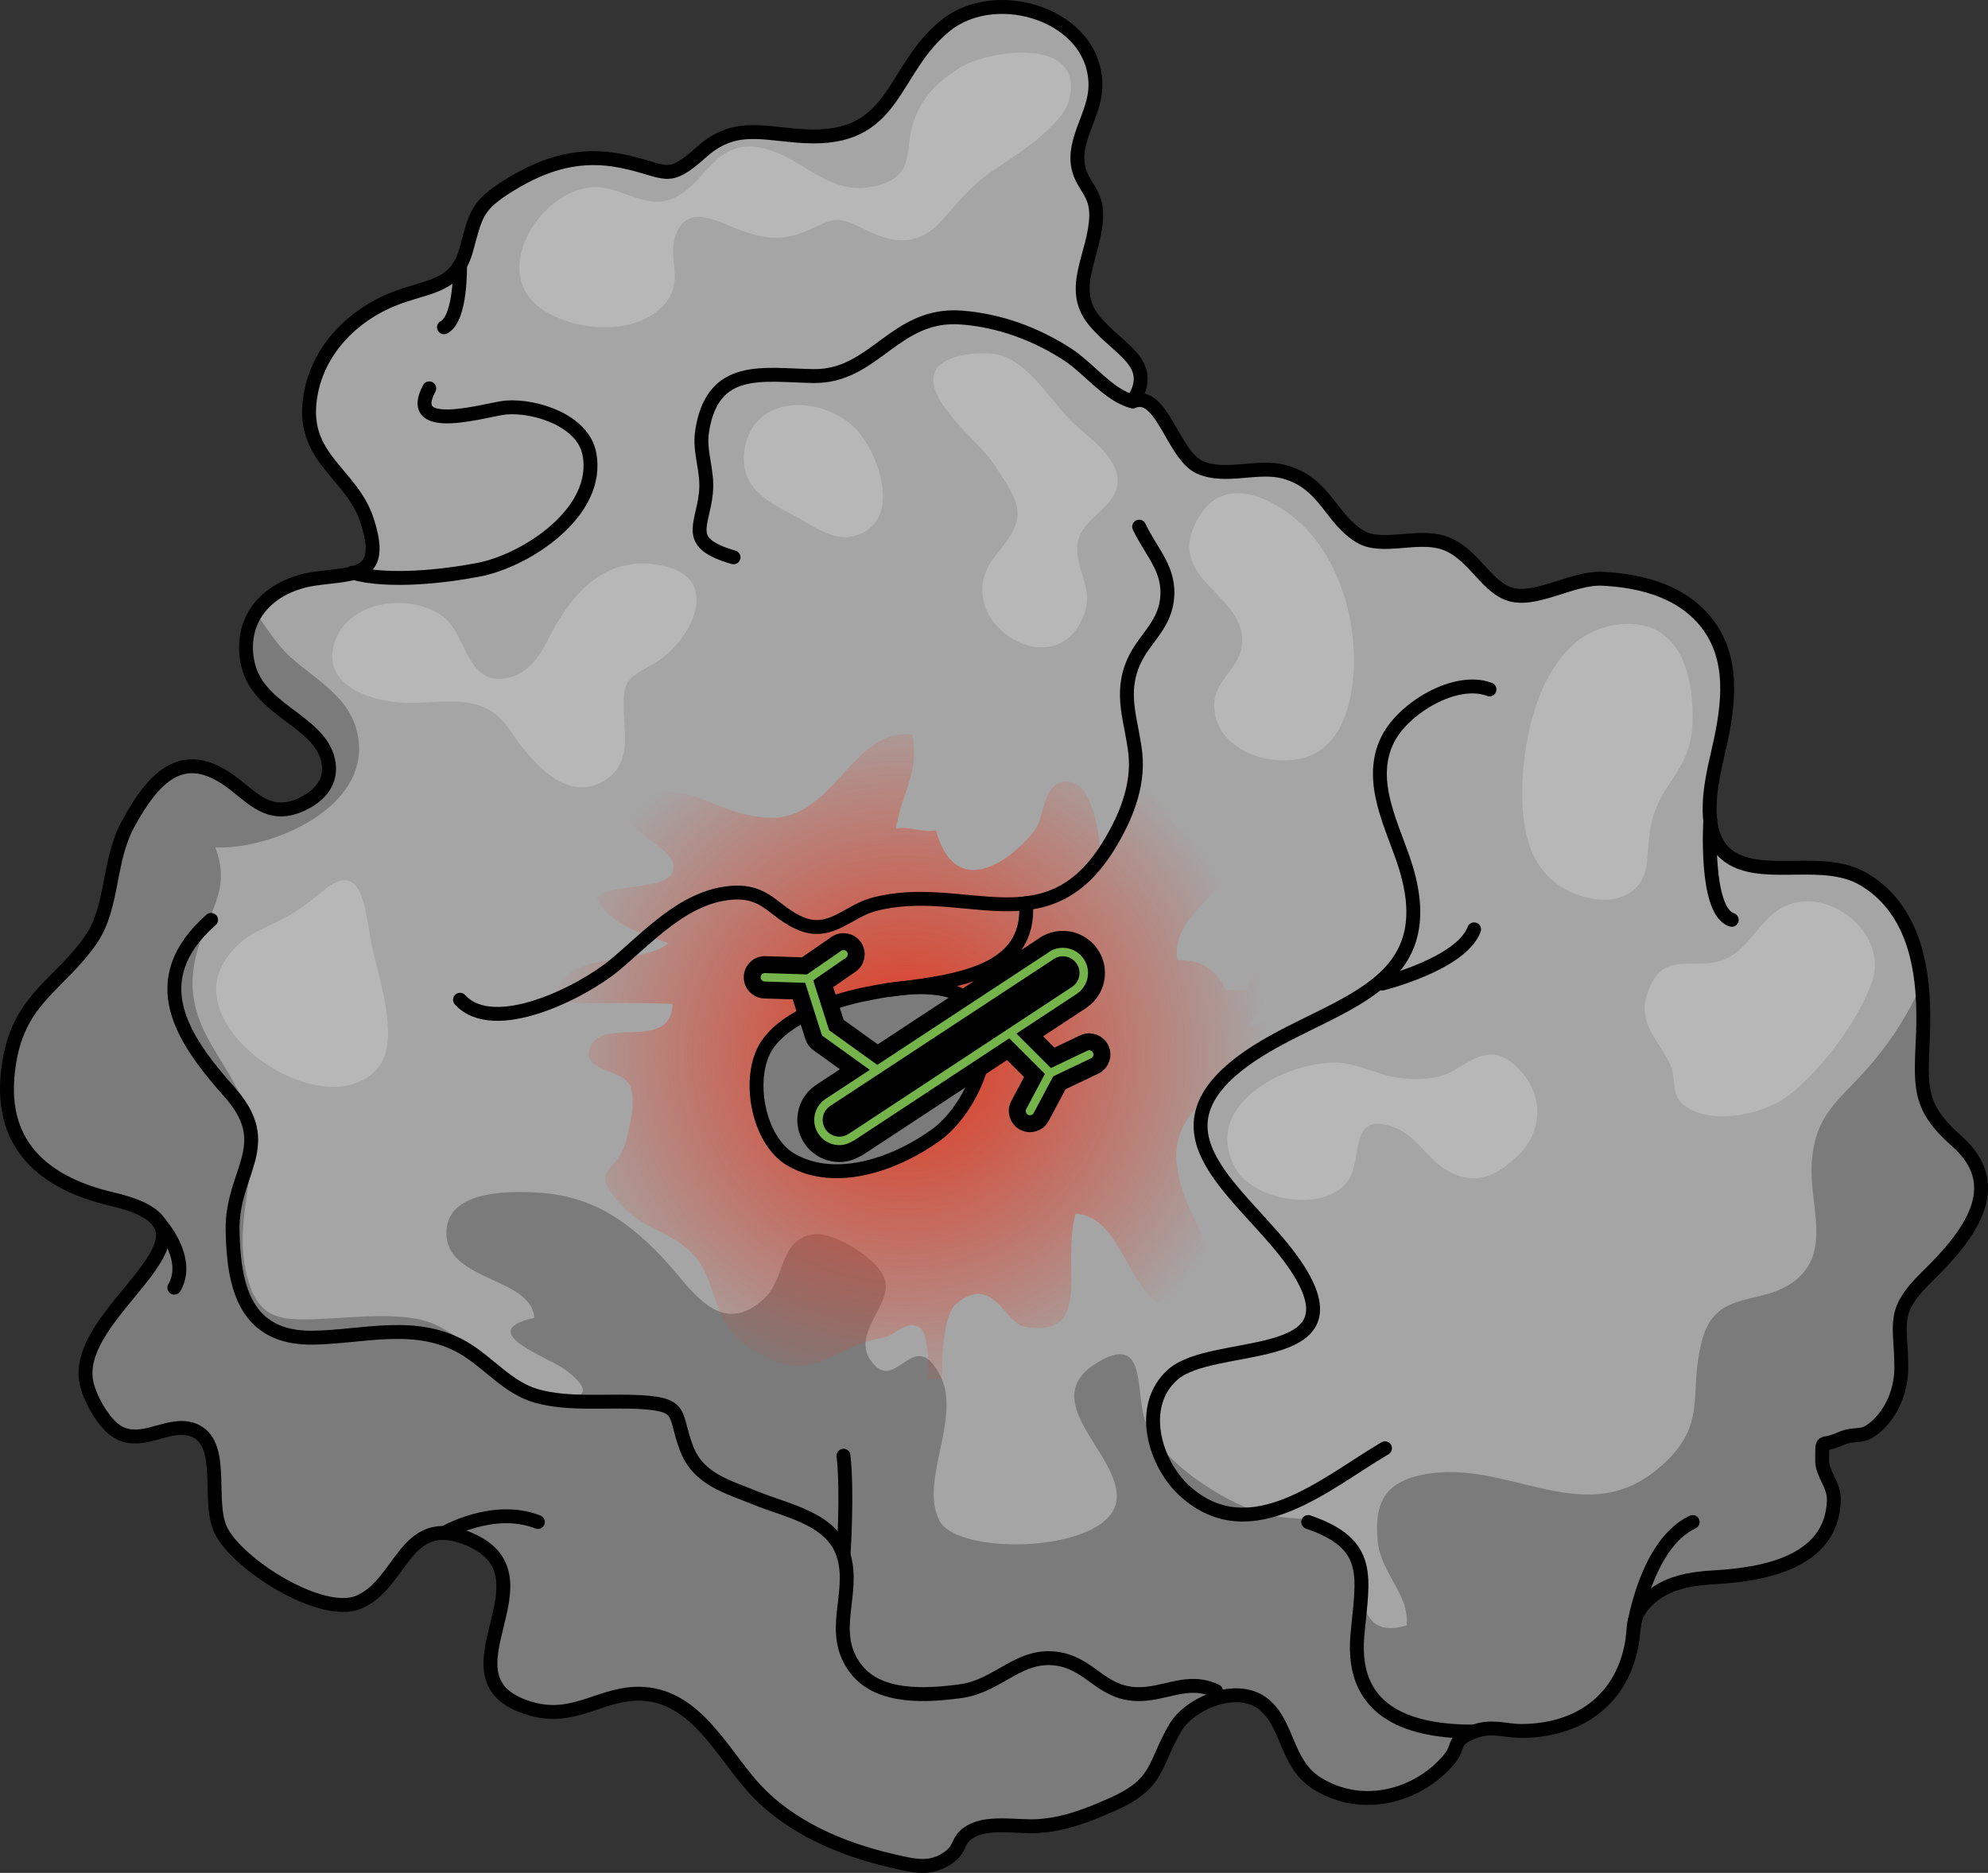 <?xml version="1.0" encoding="utf-8"?>
<!-- Generator: Adobe Illustrator 16.0.0, SVG Export Plug-In . SVG Version: 6.00 Build 0)  -->
<!DOCTYPE svg PUBLIC "-//W3C//DTD SVG 1.1//EN" "http://www.w3.org/Graphics/SVG/1.1/DTD/svg11.dtd">
<svg version="1.1" id="Layer_1" xmlns="http://www.w3.org/2000/svg" xmlns:xlink="http://www.w3.org/1999/xlink" x="0px" y="0px"
	 width="117.475px" height="110.703px" viewBox="0 0 117.475 110.703" enable-background="new 0 0 117.475 110.703"
	 xml:space="preserve">
<rect x="0" y="0" width="117.475" height="110.703" fill="#333333" stroke="none"/>
<g>
	<g>
		<g>
			<path fill="#A5A5A5" d="M64.632,18.915c-1.521-1.888,0.082-3.876,0.145-6.126c0.039-1.438-0.816-1.759-1.057-2.91
				c-0.337-1.611,0.982-3.121,1.012-4.771c0.07-4.183-5.808-6.062-8.861-3.594c-3.167,2.56-2.873,6.571-7.799,6.55
				c-2.644-0.011-4.486-0.979-6.588,0.899c-2.114,1.89-2.016,1.111-4.721,0.561C34.3,9.02,32.241,9.628,30.125,10.93
				c-1.992,1.225-2.001,1.752-2.578,3.854c-0.625,2.277-2.344,2.083-4.408,2.94c-2.58,1.074-4.618,3.325-4.858,6.18
				c-0.274,3.271,2.529,4.15,3.409,6.86c1.101,3.394-0.718,3.102-3.082,3.441c-2.617,0.376-4.469,2.212-3.999,4.861
				c0.519,2.924,4.219,3.469,4.775,5.855c0.289,1.241-0.473,2.11-1.499,2.597c-1.775,0.843-2.696-0.092-3.953-1.098
				c-2.967-2.374-4.735-0.707-6.365,2.284c-1.188,2.181-0.866,4.884-2.166,6.795c-1.768,2.599-4.09,3.432-4.784,6.906
				c-0.969,4.862,1.545,7.439,6.055,8.488c7.947,1.851-2.778,6.598-1.515,11.033c0.265,0.934,1.066,2.354,1.906,2.773
				c1.446,0.719,2.936-0.688,4.33-0.186c1.999,0.718,0.803,4.188,1.662,5.945c0.988,2.023,5.947,5.163,8.139,4.245
				c2.559-1.07,2.695-5.223,6.352-3.799c5.661,2.201-2.128,8.363,3.81,10.091c2.675,0.779,4.25-1.052,6.719-0.87
				c3.132,0.231,4.661,3.601,6.538,5.628c2.083,2.251,5.082,3.534,8.048,4.225c1.414,0.331,2.358,0.577,3.446-0.226
				c0.757-0.558,0.398-1.122,1.44-1.594c1.063-0.479,2.627-0.154,3.767-0.222c1.62-0.098,3.024-0.659,4.503-1.32
				c2.697-1.207,2.369-2.344,3.633-4.491c0.855-1.451,3.588-2.601,5.14-1.454c1.552,1.144,1.349,3.547,3.215,4.728
				c2.661,1.686,6.013,0.793,7.866-1.458c0.607-0.738,0.082-1.072,1.439-1.592c1.008-0.386,1.85-0.038,2.756-0.037
				c3.262,0.006,5.809-1.663,6.514-4.906c0.273-1.258-0.055-1.764,0.927-2.765c1.079-1.1,2.571-1.331,4.003-1.412
				c2.781-0.16,6.938-0.817,7.057-4.539c0.029-0.945-0.702-1.564-0.691-2.361c0.021-1.427-0.121-0.751,1.045-1.271
				c1.072-0.481,1.289,0.119,2.32-0.909c0.865-0.866,1.311-2.107,1.311-3.317c0-2.605-0.65-3.248,1.5-5.349
				c2.459-2.404,4.826-5.358,1.77-8.041c-2.295-2.014-2.121-3.219-1.993-6.175c0.146-3.367-0.255-7.336-3.455-9.272
				c-2.349-1.423-5.737-0.044-7.808-1.247c-2.008-1.162-1.279-4.379-0.869-6.146c0.56-2.409,1.084-5.226-0.404-7.445
				c-1.423-2.125-3.957-2.828-6.389-2.947c-1.83-0.088-4.05,1.471-5.598,0.872c-1.379-0.532-2.125-2.458-3.811-3.004
				c-1.582-0.512-3.623,0.398-4.902-0.354c-1.779-1.048-2.07-3.167-4.491-3.832c-1.579-0.434-3.462,0.404-4.991-0.266
				c-1.618-0.709-2.23-4.589-3.973-3.902C68.414,21.443,66.062,20.688,64.632,18.915z"/>
			<path fill="#7B7B7B" d="M115.619,67.444c-2.295-2.014-2.121-3.219-1.993-6.175c0.044-1.008,0.036-2.069-0.079-3.114
				c-0.808,1.917-2.074,3.738-3.236,5.038c-1.741,1.948-3.066,2.724-3.25,5.534c-0.164,2.492,1.199,5.259-0.996,6.971
				c-2.006,1.564-4.652,0.438-5.478,3.486c-0.892,3.287,0.5,5.116-2.739,7.73c-4.354,3.515-8.805-0.707-13.695,0.237
				c-2.259,0.435-2.975,1.597-2.738,3.984c0.182,1.847,1.902,3.156,1.705,4.94c-3.219,0.966-2.465-2.679-3.207-4.443
				c-1.057-2.518-3.096-1.475-5.471-2.229c-2.332-0.742-5.953-3.078-6.791-5.49c-0.578-1.667,0.154-5.273-2.926-3.298
				c-3.479,2.232,1.455,5.323,1.263,7.978c-0.231,3.197-9.357,3.429-10.469,1.301c-1.22-2.334,1.298-6.038,0.067-8.529
				c-1.568-3.175-2.644,1.16-4.119-0.933c-1.157-1.642,1.202-3.223,0.838-4.735c-0.296-1.234-3.033-2.933-4.256-2.738
				c-2.115,0.338-1.529,2.665-3.044,3.938c-2.604,2.192-4.227-0.868-5.914-2.625c-2.268-2.363-4.393-3.689-7.712-3.803
				c-1.821-0.063-5.071,0.044-4.999,2.487c0.083,2.799,5.047,2.547,5.191,4.938c-3.63,0.809,0.872,2.353,1.787,3.032
				c2.721,2.02-0.282,1.913-2.296,1.07c-2.076-0.869-3.51-2.938-5.478-3.761c-1.638-0.685-4.318-0.395-6.169-0.299
				c-2.851,0.146-4.276,0.226-4.924-2.987c-0.491-2.438,0.378-4.987,0.386-7.222c0.015-4.855-5.09-6.499-2.995-12.213
				c0.764-2.082,1.674-3.204,0.842-5.422c3.319,0.132,9.136-2.336,8.44-6.517c-0.391-2.347-2.378-3.283-3.99-4.731
				c-0.815-0.733-1.409-1.706-2.054-2.613c-0.495,0.773-0.705,1.731-0.51,2.833c0.519,2.924,4.219,3.469,4.775,5.855
				c0.289,1.241-0.473,2.11-1.499,2.597c-1.775,0.843-2.696-0.092-3.953-1.098c-2.967-2.374-4.735-0.707-6.365,2.284
				c-1.188,2.181-0.866,4.884-2.166,6.795c-1.768,2.599-4.09,3.432-4.784,6.906c-0.969,4.862,1.545,7.439,6.055,8.488
				c7.947,1.851-2.778,6.598-1.515,11.033c0.265,0.934,1.066,2.354,1.906,2.773c1.446,0.719,2.936-0.688,4.33-0.186
				c1.999,0.718,0.803,4.188,1.662,5.945c0.988,2.023,5.947,5.163,8.139,4.245c2.559-1.07,2.695-5.223,6.352-3.799
				c5.661,2.201-2.128,8.363,3.81,10.091c2.675,0.779,4.25-1.052,6.719-0.87c3.132,0.231,4.661,3.601,6.538,5.628
				c2.083,2.251,5.082,3.534,8.048,4.225c1.414,0.331,2.358,0.577,3.446-0.226c0.757-0.558,0.398-1.122,1.44-1.594
				c1.063-0.479,2.627-0.154,3.767-0.222c1.62-0.098,3.024-0.659,4.503-1.32c2.697-1.207,2.369-2.344,3.633-4.491
				c0.855-1.451,3.588-2.601,5.14-1.454c1.552,1.144,1.349,3.547,3.215,4.728c2.661,1.686,6.013,0.793,7.866-1.458
				c0.607-0.738,0.082-1.072,1.439-1.592c1.008-0.386,1.85-0.038,2.756-0.037c3.262,0.006,5.809-1.663,6.514-4.906
				c0.273-1.258-0.055-1.764,0.927-2.765c1.079-1.1,2.571-1.331,4.003-1.412c2.781-0.16,6.938-0.817,7.057-4.539
				c0.029-0.945-0.702-1.564-0.691-2.361c0.021-1.427-0.121-0.751,1.045-1.271c1.072-0.481,1.289,0.119,2.32-0.909
				c0.865-0.866,1.311-2.107,1.311-3.317c0-2.605-0.65-3.248,1.5-5.349C116.308,73.081,118.675,70.127,115.619,67.444z"/>
			<radialGradient id="SVGID_1_" cx="53.445" cy="62.362" r="21.468" gradientUnits="userSpaceOnUse">
				<stop  offset="0.156" style="stop-color:#D94732"/>
				<stop  offset="1" style="stop-color:#D94732;stop-opacity:0"/>
			</radialGradient>
			<path fill="url(#SVGID_1_)" d="M44.658,79.912c-2.618-1.5-2.172-3.718-3.415-5.413c-1.216-1.659-2.972-1.671-4.343-3.089
				c-2.393-2.475-0.323-1.867,0.166-4.239c0.17-0.827,0.514-1.984,0.186-2.935c-0.358-1.039-2.718-0.854-2.438-2.124
				c0.488-2.211,4.861,0.182,4.932-2.771c-2.298-0.119-4.67,0.011-6.969-0.105c0.144-3.228,4.885-1.984,6.721-3.484
				c-1.455-0.555-3.545-1.047-4.245-2.742c1.015-0.814,4.136-0.368,4.501-1.499c0.475-1.471-3.123-2.214-3.084-4.192
				c4.149-1.598,5.32,0.87,8.775,1.02c3.83,0.164,4.901-5.326,8.458-4.92c0.485,2.196-0.694,3.593-0.955,5.555
				c0.678-0.156,1.683,0.26,2.362,0.107c1.097,4.057,4.247,2.014,5.811,0.034c0.672-0.853,0.449-3.323,2.318-2.855
				c1.069,0.269,1.631,3.274,1.539,4.129c3.041-0.339-0.121-7.608,3.391-9.242c6.252-2.907,0.967,6.198,0.867,7.468
				c1.066,0.399,2.227,0.556,3.414,0.476c1.895,3.19-3.613,4.287-3.069,7.669c1.333-0.068,2.361,0.544,2.839,1.763
				c0.386,0.019,0.925-0.033,1.293,0.008c0.283-2.17,3.664-3.511,2.821-0.726c-0.347,1.151-2.263,1.699-2.714,2.849
				c1.494-0.31,2.28-1.67,3.787-2.023c-0.381,0.089-4.829,4.843-5.611,5.531c-2.414,2.123-3.134,3.603-1.867,6.889
				c0.662,1.716,3.859,6.47-0.602,6.295c-2.884-0.111-2.938-5.386-5.963-5.612c-0.883,3.136,1.088,7.337-2.981,6.694
				c-1.249-0.196-1.862-3.186-4.07-1.369c-0.835,0.688-0.855,3.491-0.84,4.474c-0.132-0.02-0.829-0.022-0.957,0
				c0.296-0.053,0.127-2.671-0.285-3c-0.817-0.65-1.499,0.419-2.246,0.536C49.116,79.546,48.21,81.948,44.658,79.912z"/>
			<path fill="#7B7B7B" d="M57.955,60.118c-0.98-2.465-4.884-1.759-6.932-1.337c-1.801,0.371-4.589,1.318-5.706,3.008
				c-1.219,1.844-0.554,5.619,1.438,6.763c2.687,1.544,6.274,0.192,8.573-1.481C57.146,65.746,58.842,62.347,57.955,60.118z"/>
			
				<path fill="none" stroke="#000000" stroke-width="0.821" stroke-linecap="round" stroke-linejoin="round" stroke-miterlimit="10" d="
				M57.955,60.118c-0.98-2.465-4.884-1.759-6.932-1.337c-1.801,0.371-4.589,1.318-5.706,3.008c-1.219,1.844-0.554,5.619,1.438,6.763
				c2.687,1.544,6.274,0.192,8.573-1.481C57.146,65.746,58.842,62.347,57.955,60.118z"/>
			
				<path fill="none" stroke="#000000" stroke-width="0.821" stroke-linecap="round" stroke-linejoin="round" stroke-miterlimit="10" d="
				M64.632,18.915c-1.521-1.888,0.082-3.876,0.145-6.126c0.039-1.438-0.816-1.759-1.057-2.91c-0.337-1.611,0.982-3.121,1.012-4.771
				c0.07-4.183-5.808-6.062-8.861-3.594c-3.167,2.56-2.873,6.571-7.799,6.55c-2.644-0.011-4.486-0.979-6.588,0.899
				c-2.114,1.89-2.016,1.111-4.721,0.561C34.3,9.02,32.241,9.628,30.125,10.93c-1.992,1.225-2.001,1.752-2.578,3.854
				c-0.625,2.277-2.344,2.083-4.408,2.94c-2.58,1.074-4.618,3.325-4.858,6.18c-0.274,3.271,2.529,4.15,3.409,6.86
				c1.101,3.394-0.718,3.102-3.082,3.441c-2.617,0.376-4.469,2.212-3.999,4.861c0.519,2.924,4.219,3.469,4.775,5.855
				c0.289,1.241-0.473,2.11-1.499,2.597c-1.775,0.843-2.696-0.092-3.953-1.098c-2.967-2.374-4.735-0.707-6.365,2.284
				c-1.188,2.181-0.866,4.884-2.166,6.795c-1.768,2.599-4.09,3.432-4.784,6.906c-0.969,4.862,1.545,7.439,6.055,8.488
				c7.947,1.851-2.778,6.598-1.515,11.033c0.265,0.934,1.066,2.354,1.906,2.773c1.446,0.719,2.936-0.688,4.33-0.186
				c1.999,0.718,0.803,4.188,1.662,5.945c0.988,2.023,5.947,5.163,8.139,4.245c2.559-1.07,2.695-5.223,6.352-3.799
				c5.661,2.201-2.128,8.363,3.81,10.091c2.675,0.779,4.25-1.052,6.719-0.87c3.132,0.231,4.661,3.601,6.538,5.628
				c2.083,2.251,5.082,3.534,8.048,4.225c1.414,0.331,2.358,0.577,3.446-0.226c0.757-0.558,0.398-1.122,1.44-1.594
				c1.063-0.479,2.627-0.154,3.767-0.222c1.62-0.098,3.024-0.659,4.503-1.32c2.697-1.207,2.369-2.344,3.633-4.491
				c0.855-1.451,3.588-2.601,5.14-1.454c1.552,1.144,1.349,3.547,3.215,4.728c2.661,1.686,6.013,0.793,7.866-1.458
				c0.607-0.738,0.082-1.072,1.439-1.592c1.008-0.386,1.85-0.038,2.756-0.037c3.262,0.006,5.809-1.663,6.514-4.906
				c0.273-1.258-0.055-1.764,0.927-2.765c1.079-1.1,2.571-1.331,4.003-1.412c2.781-0.16,6.938-0.817,7.057-4.539
				c0.029-0.945-0.702-1.564-0.691-2.361c0.021-1.427-0.121-0.751,1.045-1.271c1.072-0.481,1.289,0.119,2.32-0.909
				c0.865-0.866,1.311-2.107,1.311-3.317c0-2.605-0.65-3.248,1.5-5.349c2.459-2.404,4.826-5.358,1.77-8.041
				c-2.295-2.014-2.121-3.219-1.993-6.175c0.146-3.367-0.255-7.336-3.455-9.272c-2.349-1.423-5.737-0.044-7.808-1.247
				c-2.008-1.162-1.279-4.379-0.869-6.146c0.56-2.409,1.084-5.226-0.404-7.445c-1.423-2.125-3.957-2.828-6.389-2.947
				c-1.83-0.088-4.05,1.471-5.598,0.872c-1.379-0.532-2.125-2.458-3.811-3.004c-1.582-0.512-3.623,0.398-4.902-0.354
				c-1.779-1.048-2.07-3.167-4.491-3.832c-1.579-0.434-3.462,0.404-4.991-0.266c-1.618-0.709-2.23-4.589-3.973-3.902
				C68.414,21.443,66.062,20.688,64.632,18.915z"/>
			
				<path fill="none" stroke="#000000" stroke-width="0.821" stroke-linecap="round" stroke-linejoin="round" stroke-miterlimit="10" d="
				M71.855,99.95c-1.722-0.801-3.006,0.249-4.721,0.182c-1.986-0.079-2.666-1.658-4.406-2.038c-2.422-0.529-3.657,1.553-5.946,1.865
				c-2.039,0.277-4.816,0.45-6.178-1.281c-1.705-2.167-0.042-4.468-0.759-6.759c-0.678-2.173-3.356-2.615-5.19-3.37
				c-1.658-0.681-3.38-1.094-4.084-2.936c-0.769-2.011-0.132-2.576-2.665-2.734c-1.984-0.121-4.281,0.173-6.183-0.361
				c-1.74-0.49-2.828-1.978-4.354-2.861c-2.791-1.615-5.894-0.639-8.862-0.589c-4.006,0.064-4.711-2.985-4.762-6.366
				c-0.052-3.474,2.618-5.009-0.182-8.152c-2.832-3.179-5.11-6.625-1.089-10.18"/>
			
				<path fill="none" stroke="#000000" stroke-width="0.821" stroke-linecap="round" stroke-linejoin="round" stroke-miterlimit="10" d="
				M88.017,40.75c-1.986-0.758-5.067,1.082-6.007,2.945c-1.265,2.513,0.349,5.231,1.067,7.587c2.313,7.576-5.05,8.032-9.638,11.441
				c-6.144,4.564,0.667,8.146,3.317,12.387c3.527,5.646-5.07,4.055-7.439,6.127c-2.121,1.854-1.078,5.311,0.721,6.919
				c3.886,3.471,8.338-0.516,11.805-2.553"/>
			
				<path fill="none" stroke="#000000" stroke-width="0.821" stroke-linecap="round" stroke-linejoin="round" stroke-miterlimit="10" d="
				M87.109,102.352c-3.57,0-7.311-0.951-6.9-5.67c0.297-3.421,0.983-5.389-2.906-6.719"/>
			
				<path fill="none" stroke="#000000" stroke-width="0.821" stroke-linecap="round" stroke-linejoin="round" stroke-miterlimit="10" d="
				M27.183,59.092c1.981,2.188,7.18-0.426,9.129-2.042c1.991-1.652,4.1-4.054,6.905-4.278c2.1-0.169,2.49,1.159,4.124,1.829
				c1.73,0.709,2.78-0.745,4.309-1.147c5.286-1.392,10.124,2.506,13.819-3.398c1.023-1.64,1.824-3.554,1.624-5.49
				c-0.195-1.896-0.968-3.504-0.095-5.457c0.587-1.315,1.758-2.09,1.956-3.617c0.238-1.835-0.917-2.818-1.639-4.363"/>
			
				<path fill="none" stroke="#000000" stroke-width="0.821" stroke-linecap="round" stroke-linejoin="round" stroke-miterlimit="10" d="
				M66.935,23.726c-1.365-0.319-2.621-1.976-3.833-2.764c-1.87-1.221-4.04-2.021-6.275-2.192c-3.971-0.307-5.133,3.517-8.771,3.458
				c-2.944-0.046-5.956-0.744-6.568,3.269c-0.19,1.254,0.361,2.301,0.227,3.632c-0.203,2.005-1.318,2.958,1.63,3.813"/>
			
				<path fill="none" stroke="#000000" stroke-width="0.821" stroke-linecap="round" stroke-linejoin="round" stroke-miterlimit="10" d="
				M20.827,33.851c2.069,0.587,5.328,0.231,7.445-0.173c2.797-0.534,7.244-3.402,6.55-6.878c-0.388-1.945-3.175-2.847-4.916-2.714
				c-1.048,0.08-6.045,1.686-4.54-1.132"/>
			
				<path fill="none" stroke="#000000" stroke-width="0.821" stroke-linecap="round" stroke-linejoin="round" stroke-miterlimit="10" d="
				M60.627,53.389c0.31,4.119-4.086,4.632-8.105,5.12"/>
		</g>
		<path opacity="0.2" fill="#FFFFFF" d="M43.992,26.616c-0.306,2.077,1.185,2.949,2.795,3.784c1.008,0.521,2.34,1.571,3.525,1.318
			c2.953-0.636,1.815-4.38,0.54-6.041C49.107,23.402,44.522,23.021,43.992,26.616z"/>
		<path opacity="0.2" fill="#FFFFFF" d="M58.847,32.822c1.949-2.363,1.523-2.94-0.24-5.562c-0.757-1.126-3.983-3.6-3.381-5.241
			c0.423-1.151,3.104-1.346,4.101-0.956c1.687,0.657,2.894,2.819,4.169,4.012c0.913,0.854,2.64,2.017,2.544,3.456
			c-0.108,1.642-2.45,2.111-2.384,3.979c0.057,1.619,1.078,2.38,0.281,4.11C62.085,40.646,55.847,36.459,58.847,32.822z"/>
		<path opacity="0.2" fill="#FFFFFF" d="M32.167,18.37c1.93,1.216,5.354,1.489,7.034-0.317c1.358-1.461,0.123-2.783,0.778-4.292
			c0.692-1.588,2.167-0.796,3.347-0.321c1.644,0.661,2.84,0.89,4.454,0.159c1.646-0.745,1.636-0.873,3.486,0.039
			c1.698,0.838,3.121,0.855,4.451-0.67c1.137-1.307,1.799-2.144,3.335-3.142c1.147-0.746,3.717-2.449,4.101-3.847
			c1.066-3.875-4.731-3.064-6.488-1.944c-1.257,0.8-2.132,1.656-2.655,3.092c-0.602,1.648,0.102,3.134-1.945,3.78
			c-3.167,0.998-4.696-1.928-7.469-2.227c-2.56-0.276-3.07,2.6-5.17,3.167c-1.521,0.411-2.92-0.928-4.505-0.773
			C31.768,11.383,28.829,16.27,32.167,18.37z"/>
		<path opacity="0.2" fill="#FFFFFF" d="M20.142,37.215c-0.092,0.138-0.174,0.285-0.243,0.439c-1.23,2.779,2.015,3.869,4.181,3.89
			c2.356,0.021,4.53-0.671,6.071,1.632c1.089,1.628,3.225,4.359,5.518,2.993c1.697-1.011,1.207-2.814,1.183-4.333
			c-0.027-1.741,0.292-1.733,1.87-2.665c2.085-1.231,4.012-4.97,0.48-5.721c-3.586-0.763-5.556,1.83-6.868,4.45
			c-0.616,1.229-1.453,2.186-2.82,2.223c-1.896,0.053-2.049-2.614-3.232-3.594C24.635,35.165,21.39,35.356,20.142,37.215z"/>
		<path opacity="0.2" fill="#FFFFFF" d="M77.187,63.032c2.121-0.503,2.673-0.092,4.57,0.479c1.26,0.378,2.993,0.391,4.014-0.167
			c1.447-0.791,2.489-1.806,4.086-0.043c1.42,1.568,1.241,3.646-0.123,4.966c-1.281,1.241-2.502,1.851-4.16,0.952
			c-1.168-0.632-1.867-2.101-3.172-2.579c-2.775-1.021-1.825,1.843-2.743,3.146c-1.363,1.938-5.578,1.199-6.649-0.726
			C71.267,65.926,74.544,63.657,77.187,63.032z"/>
		<path opacity="0.2" fill="#FFFFFF" d="M95.617,36.913c3.396-0.394,4.4,2.479,4.404,5.434c0.002,2.003-0.549,2.696-1.588,4.323
			c-0.989,1.548-0.953,2.562-1.112,4.291c-0.178,1.931-1.907,2.555-3.659,2.064c-2.616-0.731-3.531-2.762-3.684-5.24
			C89.746,44.006,90.996,37.447,95.617,36.913z"/>
		<path opacity="0.2" fill="#FFFFFF" d="M70.947,30.397c-2.552,3.969,3.082,4.672,2.397,7.979c-0.247,1.191-1.538,1.852-1.591,3.212
			c-0.074,1.893,1.645,3.077,3.361,3.303c3.07,0.403,4.408-1.561,4.789-4.326c0.415-3.028-0.4-6.571-2.4-8.954
			C76.044,29.87,72.642,27.762,70.947,30.397z"/>
		<path opacity="0.2" fill="#FFFFFF" d="M110.326,55.375c-0.778-1.344-2.416-2.278-3.957-2.07c-2.301,0.31-2.674,2.737-4.569,3.446
			c-1.662,0.622-3.376-0.575-4.331,1.636c-0.839,1.941,0.381,2.884,1.131,4.331c0.619,1.192-0.068,2.076,1.22,2.815
			c1.632,0.935,4.481,0.289,5.888-0.795c1.918-1.479,4.17-4.483,4.932-6.772C110.939,57.06,110.775,56.15,110.326,55.375z"/>
		<path opacity="0.2" fill="#FFFFFF" d="M13.027,57.283c0.483-1.098,1.452-1.919,2.496-2.395c1.479-0.674,2.205-1.083,3.509-2.188
			c2.336-1.977,2.507,0.827,2.9,2.978c0.346,1.896,1.798,5.769,0.408,7.43C19.437,66.576,11.239,61.346,13.027,57.283z"/>
		
			<path fill="none" stroke="#000000" stroke-width="0.821" stroke-linecap="round" stroke-linejoin="round" stroke-miterlimit="10" d="
			M26.235,90.617c0,0,2.918-1.701,5.548-0.654"/>
		
			<path fill="none" stroke="#000000" stroke-width="0.821" stroke-linecap="round" stroke-linejoin="round" stroke-miterlimit="10" d="
			M96.544,96.156c0,0,0.727-4.902,3.477-6.193"/>
		
			<path fill="none" stroke="#000000" stroke-width="0.821" stroke-linecap="round" stroke-linejoin="round" stroke-miterlimit="10" d="
			M81.681,58.135c0,0,4.666-1.159,5.428-3.204"/>
		
			<path fill="none" stroke="#000000" stroke-width="0.821" stroke-linecap="round" stroke-linejoin="round" stroke-miterlimit="10" d="
			M101.064,48.497c0,0-0.338,5.373,1.269,5.872"/>
		
			<path fill="none" stroke="#000000" stroke-width="0.821" stroke-linecap="round" stroke-linejoin="round" stroke-miterlimit="10" d="
			M9.401,72.268c0,0,1.917,2.09,0.902,3.843"/>
		
			<path fill="none" stroke="#000000" stroke-width="0.821" stroke-linecap="round" stroke-linejoin="round" stroke-miterlimit="10" d="
			M27.183,15.661c0,0,0.079,3.152-0.948,3.684"/>
		
			<path fill="none" stroke="#000000" stroke-width="0.821" stroke-linecap="round" stroke-linejoin="round" stroke-miterlimit="10" d="
			M49.845,91.919c0,0,0.245-3.683,0-5.874"/>
	</g>
	<path id="changecolor" fill="#75B34B" d="M65.042,62.004c-0.178-0.373-0.626-0.531-0.999-0.354l-1.838,0.876l-1.354-1.353
		l3.053-2.009c0.005-0.003,0.01-0.004,0.014-0.007c0.006-0.004,0.01-0.009,0.016-0.013l0.016-0.01
		c0.006-0.004,0.01-0.012,0.016-0.016c0.412-0.297,0.695-0.729,0.791-1.232c0.102-0.521-0.008-1.051-0.306-1.491
		c-0.298-0.439-0.751-0.737-1.272-0.838c-0.521-0.098-1.052,0.009-1.492,0.309c-0.013,0.009-0.02,0.023-0.031,0.032
		c-0.006,0.004-0.012,0.004-0.017,0.007l-9.783,6.43l-2.432-1.747l-0.778-2.439l1.627-1.126c0.341-0.236,0.426-0.703,0.19-1.044
		c-0.236-0.34-0.703-0.425-1.043-0.19l-1.88,1.301l-2.316-0.073c-0.416-0.02-0.761,0.312-0.773,0.727
		c-0.013,0.414,0.312,0.76,0.726,0.773l2.035,0.064l0.86,2.699c0.049,0.153,0.146,0.287,0.277,0.382l2.166,1.557l-2.018,1.326
		c-0.001,0.001-0.002,0.003-0.004,0.004c-0.001,0.001-0.002,0.001-0.004,0.002c-0.439,0.297-0.737,0.748-0.838,1.271
		c-0.101,0.521,0.008,1.051,0.306,1.491c0.298,0.439,0.75,0.737,1.273,0.838c0.126,0.023,0.252,0.036,0.378,0.036
		c0.347,0,0.681-0.106,0.984-0.282c0.04-0.018,0.082-0.031,0.119-0.056l8.864-5.833l1.555,1.554l-0.929,1.747
		c-0.194,0.366-0.056,0.82,0.31,1.015c0.113,0.06,0.232,0.088,0.352,0.088c0.269,0,0.528-0.145,0.663-0.397l1.073-2.02l2.092-0.998
		C65.062,62.826,65.22,62.378,65.042,62.004z M49.884,66.595c-0.002,0.001-0.003,0.004-0.005,0.005
		c-0.001,0.001-0.002,0.001-0.004,0.002c-0.108,0.073-0.239,0.1-0.366,0.075c-0.129-0.024-0.24-0.098-0.313-0.206
		c-0.073-0.107-0.1-0.237-0.075-0.366c0.024-0.127,0.097-0.237,0.205-0.311l13.137-8.634c0.018-0.012,0.026-0.03,0.043-0.043
		c0.008-0.005,0.017-0.005,0.024-0.01c0.107-0.073,0.238-0.101,0.365-0.075c0.129,0.024,0.24,0.098,0.313,0.206
		c0.073,0.107,0.101,0.237,0.075,0.366c-0.023,0.123-0.094,0.229-0.196,0.302L49.884,66.595z"/>
	<path fill="none" stroke="#000000" stroke-miterlimit="10" d="M65.042,62.004c-0.178-0.373-0.626-0.531-0.999-0.354l-1.838,0.876
		l-1.354-1.353l3.053-2.009c0.005-0.003,0.01-0.004,0.014-0.007c0.006-0.004,0.01-0.009,0.016-0.013l0.016-0.01
		c0.006-0.004,0.01-0.012,0.016-0.016c0.412-0.297,0.695-0.729,0.791-1.232c0.102-0.521-0.008-1.051-0.306-1.491
		c-0.298-0.439-0.751-0.737-1.272-0.838c-0.521-0.098-1.052,0.009-1.492,0.309c-0.013,0.009-0.02,0.023-0.031,0.032
		c-0.006,0.004-0.012,0.004-0.017,0.007l-9.783,6.43l-2.432-1.747l-0.778-2.439l1.627-1.126c0.341-0.236,0.426-0.703,0.19-1.044
		c-0.236-0.34-0.703-0.425-1.043-0.19l-1.88,1.301l-2.316-0.073c-0.416-0.02-0.761,0.312-0.773,0.727
		c-0.013,0.414,0.312,0.76,0.726,0.773l2.035,0.064l0.86,2.699c0.049,0.153,0.146,0.287,0.277,0.382l2.166,1.557l-2.018,1.326
		c-0.001,0.001-0.002,0.003-0.004,0.004c-0.001,0.001-0.002,0.001-0.004,0.002c-0.439,0.297-0.737,0.748-0.838,1.271
		c-0.101,0.521,0.008,1.051,0.306,1.491c0.298,0.439,0.75,0.737,1.273,0.838c0.126,0.023,0.252,0.036,0.378,0.036
		c0.347,0,0.681-0.106,0.984-0.282c0.04-0.018,0.082-0.031,0.119-0.056l8.864-5.833l1.555,1.554l-0.929,1.747
		c-0.194,0.366-0.056,0.82,0.31,1.015c0.113,0.06,0.232,0.088,0.352,0.088c0.269,0,0.528-0.145,0.663-0.397l1.073-2.02l2.092-0.998
		C65.062,62.826,65.22,62.378,65.042,62.004z M49.884,66.595c-0.002,0.001-0.003,0.004-0.005,0.005
		c-0.001,0.001-0.002,0.001-0.004,0.002c-0.108,0.073-0.239,0.1-0.366,0.075c-0.129-0.024-0.24-0.098-0.313-0.206
		c-0.073-0.107-0.1-0.237-0.075-0.366c0.024-0.127,0.097-0.237,0.205-0.311l13.137-8.634c0.018-0.012,0.026-0.03,0.043-0.043
		c0.008-0.005,0.017-0.005,0.024-0.01c0.107-0.073,0.238-0.101,0.365-0.075c0.129,0.024,0.24,0.098,0.313,0.206
		c0.073,0.107,0.101,0.237,0.075,0.366c-0.023,0.123-0.094,0.229-0.196,0.302L49.884,66.595z"/>
</g>
</svg>
